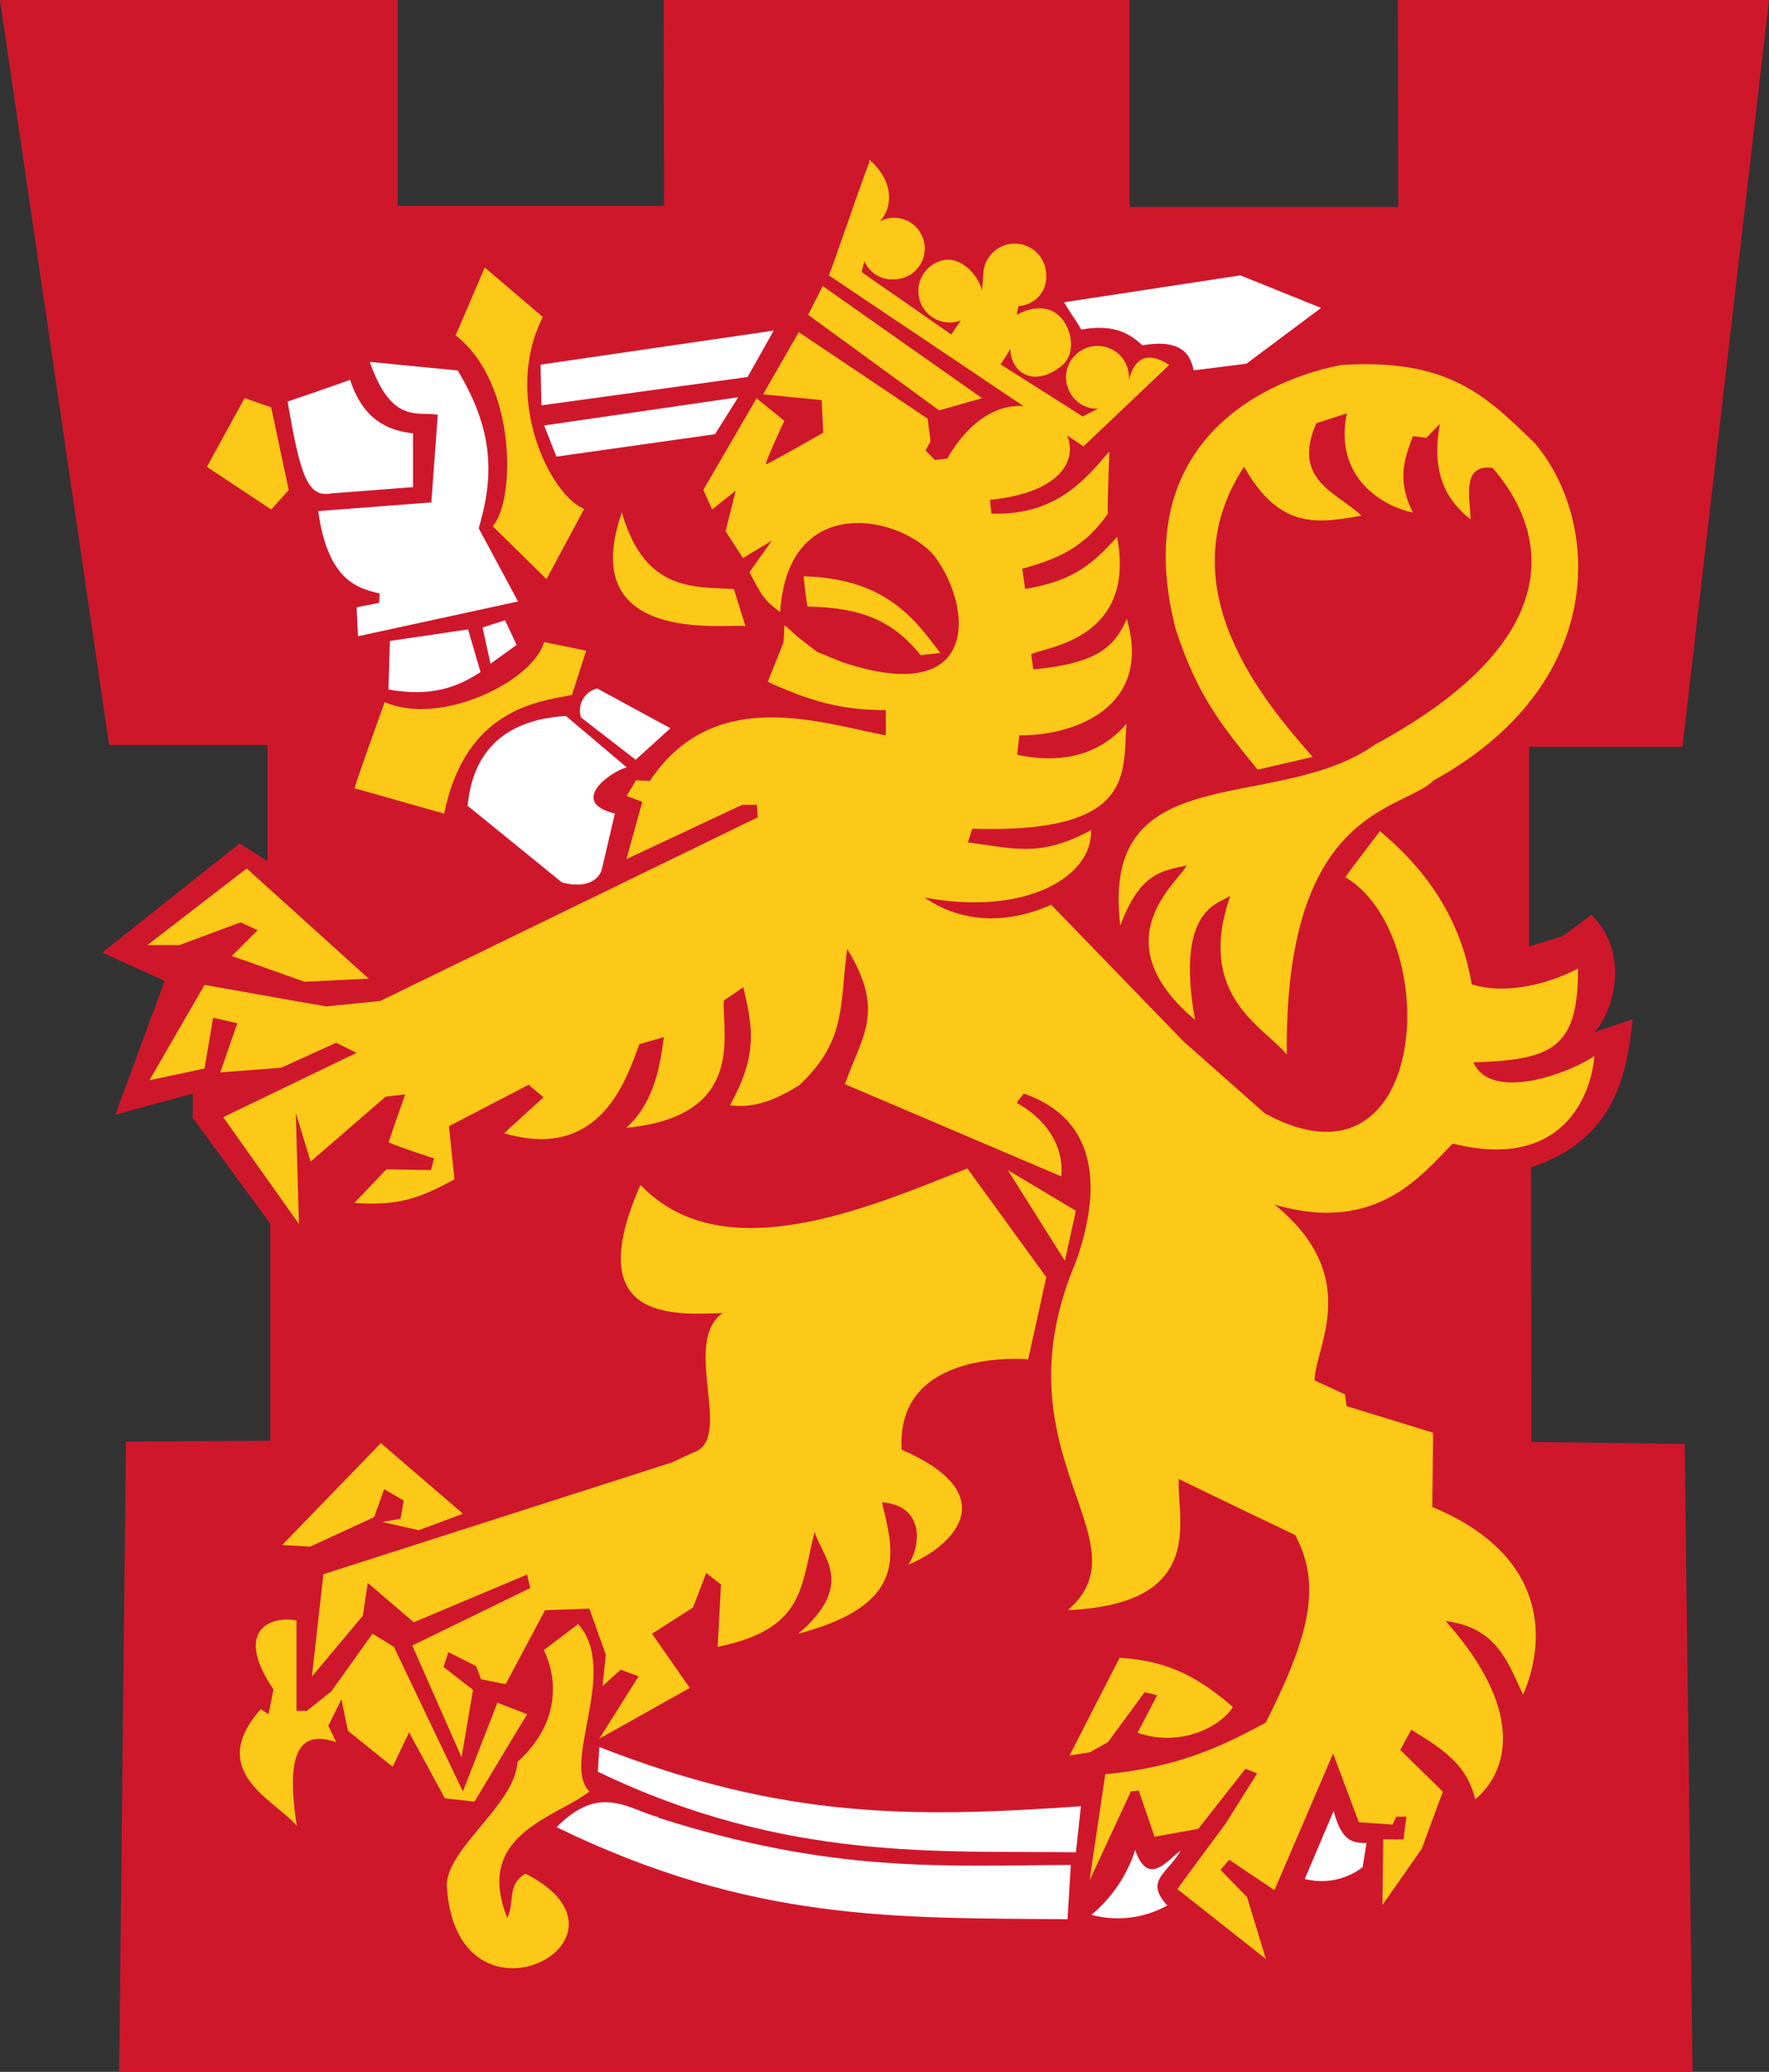 <?xml version="1.0" encoding="UTF-8"?> <svg xmlns="http://www.w3.org/2000/svg" id="Layer_1" data-name="Layer 1" viewBox="0 0 224.87 263.35"><rect x="0" y="0" width="224.87" height="263.35" fill="#333333" stroke="none"/><defs><style>.cls-1{fill:#cf172c;}.cls-2{fill:#fff;}.cls-3{fill:#fcc918;}</style></defs><title>suomen-puolustusvoimat-logo</title><g id="Layer_1-2" data-name="Layer_1"><path id="path11" class="cls-1" d="M194.38,120.34c0-.1,4.18-1.3,4.18-1.3l3.74-2.75c5.28,5.24,2.42,12.88.36,14.91l4.88-1.65c-.7,6.52-2,15.27-12.93,18.83l.06,34.91,19.48.25,1,79.81h-200l.86-80.11,18.34-.11,0-27.6-9.84-13.42V139l-9.85,2.68,6.27-17L13,121.08l17.45-13.87L34,109.45V94.69H13.87L0,0H50.55l0,26.16H84.41L84.37,0l59.24,0V26.3h34.13L177.69,0l47.18,0-11,94.93H194.37v25.41Z"></path><path id="path13" class="cls-2" d="M173.21,237.34l.5-3.08c-1.77,0-3.16-.2-4.18-4.08l-3.67,8.65a8.59,8.59,0,0,0,7.35-1.49Z"></path><path id="path15" class="cls-2" d="M44.5,48.28c1.69,5.17,4.91,6.46,8,6.8v6.84l-10.33.79c-3.08.64-4-2.27-5.61-11.67,0,0,7.87-2.68,7.9-2.76Z"></path><path id="path17" class="cls-2" d="M40.45,64.94c1.22,9,5.18,9.87,7.82,10.5l-.09,1.19-2.85.56.18,3.68,20.34-4.42-5-9.3c1.88-6.34,2.06-12.23-2.67-20.06L47,46c2.79,7.93,6,6.27,8.65,6.72l-.82,11.14-14.36,1.1Z"></path><path id="path19" class="cls-2" d="M61.07,85.38,59.5,80l-9.94,1.47-.18,6.17c5.55,1,8.86-.36,11.69-2.21Z"></path><polygon id="polygon21" class="cls-2" points="64.2 78.84 61.34 79.76 62.35 84.37 65.67 81.97 64.2 78.84"></polygon><polygon id="polygon23" class="cls-2" points="68.71 46.35 68.83 51.52 95.03 47.92 98.35 42.02 68.71 46.35"></polygon><polygon id="polygon25" class="cls-2" points="69.17 54.08 93.84 50.49 90.89 55.19 70.73 58.04 69.17 54.08"></polygon><path id="path29" class="cls-2" d="M83.7,231.05c22.24,7.11,36.23,6.07,52.42,6l-.42,6.9c-21.62-.2-40,.43-64.95-11.7,5.54-5.62,9.08-2.28,13-1.25Z"></path><path id="path31" class="cls-2" d="M76.18,222.07,76,225.2c23.91,11.5,43.55,10,60.77,10.24l.63-5.85c-21.2,1.47-37.69,1.68-61.19-7.52Z"></path><path id="path33" class="cls-2" d="M137.43,41.89c4-.71,6.06.38,7.79,2,5.75-1,6.2,2,6.52,3.18l6.7-.84,9.49-7.09L157.67,35l-22.41,3.42c.85,1.46,1.33,2,2.17,3.43Z"></path><path id="path35" class="cls-2" d="M150.09,235.25c-1.87,3.08-4.57,3.78-1.71,6.95a12.93,12.93,0,0,1-9.64,1.19,17.79,17.79,0,0,0,5.56-8.24c1.69,4.87,4.21,1.1,5.79.1Z"></path><path id="path37" class="cls-2" d="M78.19,103.42c-6-1.46-.61-5.33,1.47-5.89L71.93,91c-4.11.28-11.57,1.66-12.49,11.42l12,9.75c3.25.84,4.72-.45,5.06-1.66l1.66-7.09Z"></path><path id="path39" class="cls-2" d="M73.83,91.11a2.88,2.88,0,0,1,2.09-3.6l9.3,5.06-4.42,4-7-5.42Z"></path><g id="_53237960" data-name=" 53237960"><path id="path27" class="cls-3" d="M62.63,66.88l6.84,6.73,4.79-8.93C69.84,62.93,63.86,50.41,69,40.29L61.62,34l-3.7,8.63c7.87,6.12,7.56,21.2,4.71,24.24Z"></path><path id="path41" class="cls-3" d="M93.29,74.88l1.47,4.7c-2.27-.36-21.66,2.6-15.71-14.44,2.94,10.31,9.48,9.39,14.24,9.74Z"></path><polygon id="polygon43" class="cls-3" points="34.47 51.78 36.7 62.29 34.47 64.76 26.3 59.34 31.09 50.6 34.47 51.78"></polygon><path id="path45" class="cls-3" d="M48.91,89.25c7.22,3.14,18.91-2.75,20.26-7.64l5.34,1.1L72.7,88.34c-4.3.84-13.53,1.75-16.24,15.08,0,0-11.25-3.2-11.38-3.21s3.83-11,3.83-11Z"></path><path id="path47" class="cls-3" d="M119.52,83c-3.47-4.69-7.24-9.47-17.37-9.75,0,0,.4,3.84.52,3.85,7.31.11,11.08,2.13,14.36,6.17l2.49-.27Z"></path><path id="path49" class="cls-3" d="M142.32,210.72c6.67.39,10.45,2.88,14.4,6.25-1.27,2.19-6.34,5.27-12.12,3.28l2.49-4.77-1.59-.39-4.67,6.35-2.29,1.29-2.58.4,6.36-12.41Z"></path><polygon id="polygon51" class="cls-3" points="136.76 153.9 135.36 160.25 128.11 148.73 136.76 153.9"></polygon><path id="path53" class="cls-3" d="M110.53,20.31c3.4,3,2.78,6.4,1.26,7.87a3.61,3.61,0,0,1,1.85-.5,3.91,3.91,0,0,1,0,7.82,3.79,3.79,0,0,1-3.76-2.3l-.36,1.38,11.22,7.81.2.12,1.19-1.77a6,6,0,0,1-.64.18A4,4,0,1,1,120,33.06c2.12-.41,4.35,1.81,4.83,3.91,0-.21.16-1.77.16-2a4,4,0,0,1,8,0,3.69,3.69,0,0,1-3.57,3.93c.14-.17-.28,1.19-.1,1.09,1.92-1.09,4.22-1.2,5.64.5s1.73,4.6,0,6c-3.73,3-6.54.63-6.53-2.18a18.23,18.23,0,0,1-1.25,2l10.44,6.62,2-1a5.12,5.12,0,0,1-.67,0,4,4,0,1,1,4.54-3.54c.45-1.95,1.7-4.26,5.13-2L137.73,56.74,105.36,35c.14-.08,5-14.32,5.12-14.27s0-.39,0-.37Z"></path><polygon id="polygon55" class="cls-3" points="18.75 120.12 31.36 110.39 46.86 124.39 38.71 124.79 29.48 121.51 32.75 118.23 30.57 117.24 22.82 120.12 18.75 120.12"></polygon><path id="path57" class="cls-3" d="M89.42,62.28l1.1,2.48,3-2.39-1.29,5.15,2.21,3.41,3.68-2.21-2.85,4c1.32,2.49,1.69,3.51,3.9,5.07,1-15.28,15.23-12.28,19.6-7.13,4.92,6.55,5.93,19.44-11.81,13.47l-3.13-1.29-2.58-2a19.36,19.36,0,0,0-1.53-1.37l-.12,2.19-2,5c6,2.77,10,3.6,15,3.6l0,3.21c-8.63-1.65-21.88-6.34-30,5.8l-1.75-.09-1.2,2,2,.74s-2,7.19-2,7.27l14.68-6.89h1.89l.1,1.59-48,23.35-6.86.69L26,125.19l-7,12.12L26,135.82l1.09-6.46,3.08.7L28,136.31l7.74-.59,7-3.18,2.58,1.29L28.38,142,38,155.58l-.4-14.1,1.89,6.16,9.54-8.25,2.48-.29s-2.07,5.86-2.09,6.06,5.76,2.08,5.76,2.08l-.39,1.49-5.67-.1-4.07,4.27c5.78.41,8.46-.69,12.72-3l-.7-6.75,10.13-5.27,1.89,1.59-5,4.57c12.44,3.68,15.62-7.24,17.19-11.32l3.1-.89c-.58,5-1.79,8.84-4.77,11.52C94.78,141.89,91.8,131.56,92,127.18l2.48-1.69c1.41,5.67,1.61,9-1.69,15,2.51.3,5.09-.19,8.84-2.58,6-5.66,5.09-10.13,6.06-17.29,4.89,8,1.91,10.94-.28,17.19l27.5,11.72c.32-3.57-1.57-7.05-5.66-9.34,0-.09.89-1.19.89-1.19,10.25,3.58,9.5,13.32,6.6,21.46-10.35,24.44,9.28,35.36-1,44.2,17.79-.79,13.82-11.52,14.1-16.69-.12,0,14.8,7.15,14.8,7.15,3.3,6.17,2,12.52-3.75,23.85-6.06,3.27-11.33,5.66-20.39,6.55l-2,13.51,5.26-11.33,1-.1,2,5.86,5.56-1,6-7.64,1.49.59-4,6.36-6.16,8.34L160.91,249l-2.38-7.85-3.38-3.47,1.1-1.29,5.75,3.87,7.46-17.38,3.27,8.74,4.28.3.49-1h1.29l-.39,2.88h-2.57l-.1,8.34,5-7.15,2.68-7.26L178,222.44l1.39-2.58c4.39,2.68,7.07,4.57,8.14,8.84,4.39-3.67,6.18-11.52-3.77-22.65,6.67.8,8,5.57,9.85,9.34,2.59-5.86,4-17.38-11.54-23.84l.1-9.44-11-3.38-.2-1.49-3.86-1.78c0-4.17,6.26-13.11-5.09-22.35,13.14,3.87,18.9-4.07,22.65-7.75,14,3.48,17.6-6.16,18-11.13-3.55,2.39-13.17,5.77-15.38.8,10.14-.29,13.32-1.88,13.3-11.92-4.16,2.19-9.52,3.28-13.51,2-1.18-6.94-4.5-13.49-11.67-19.46,0,0-4.41,5.76-4.38,5.86,12.49,7.45,10.8,41.52-10.26,30l-10.33-9.14L133.62,115c-2.45,1.11-9.44,3.69-16.1-.92,12.91,2.41,21.38-2.66,21.17-8.56-6.51,3.51-9.73,2.31-15.65,1.56l.55-1.75c20.93.66,19.09-7.16,19.61-13.34-2.55,3-6.88,5.44-13.9,3.95l.27-2.48c6.3.1,17.07-3.12,13.66-14.81-1.63,3.88-4.24,5.71-11.88,6.44l-.27-1.93c1.66-.92,13.41-1.76,10.92-14.92-3.37,3.78-5.86,5.62-11.69,6.63l-.37-2.58c5.83-1.56,8.35-3.48,10.9-7-.13,0,.18-7.91.18-7.91-3.1,3.6-6.81,8.19-15,7.9l-.18-1.75c21.11-2.1,4.31-22.07-5.43-5.24l-1.57.18-1.19-1.2.64-1.19-.37-2.86-16.38-11L97,50.12l7.45.74.19,4.14s-7.06,4.06-7.27,4,2.33-5.51,2.33-5.51l-3.53-2.86-6.74,11.6Z"></path><path id="path59" class="cls-3" d="M123,148.56l10,13.78-2.3,10.44c-2.4-.19-16.82-.61-16.08,11.49,13,5.65,6.78,12.13.84,14.62,1.56-2.29,2.18-7.51-3.35-7.94,1.57,6.49,3.45,13-10.65,16.71,7.41-6.25,3-9.8,2.09-12.95-1.78,6.91-1.15,12.34-12.32,14.62l.42-7.93-1.88-1.47-1.67,4.39-5.22,3.34,4.8,6.89L76.18,221l5-7.93-2.29-.84-2.3,2.09.42-4-2.09-5.85-5.64.2-5,9.4-3.13-.62-.63-1.67L57,210l-.63,1.88,3.76,2.92-1.46,8.56-6.26-14.2,15-7.31L67,200.14l-14.4,6.06-5.85-5-.63,4.17-6.47,7.73,1.46-13,44.27-14.2,2.71-1.25c5.33-1.66-1.56-14,3.77-17.75-6.38.22-18.07,1.05-10.45-16.29,10.55,11.08,29.34,2.73,41.56-2.09Z"></path><polygon id="polygon61" class="cls-3" points="58.85 192.41 48.41 183.43 35.88 196.38 39.43 196.59 47.57 192.83 48.83 189.28 51.33 190.74 50.91 193.04 48.62 193.46 53.21 194.5 58.85 192.41"></polygon><path id="path63" class="cls-3" d="M39,217.47l3.13-2.5,5.22-7.31,2.72,1.67,8.77,18.38,4.39-11.28L67,217.89,60.31,229l-3.76-.42L52,220.19l-2.09,4.38L44.23,220l-.83-4-1.67,3.35,1,2.08c-4.28-1.44-6.58.64-5,10.65-2.82-3.32-11.6-6.87-4.59-14.83l1,.63.62-3.13c-5.32-7.92.11-9.39,2.93-8.77v11.48Z"></path><path id="path65" class="cls-3" d="M73.47,206.41c5.32,5.86-2.2,17.76,1.46,21.3-4.28,3.35-14.73,5.44-10.44,16.08,1-2.12-.11-4.17,2.3-5.64,16.39,8.36-8.88,21.52-10,1.46.11-4.79,8.67-10.22,9-15.66,5.74-5.21,4.91-11.06,3.34-14.2l4.39-3.34Z"></path><path id="path67" class="cls-3" d="M189.73,59.48c-4.06-.56-2.82,4-2.8,6.53-2.66-2.11-5.15-5.37-3.89-12.14l-1.73,1.79-1.7-.23c-.94,2.56-2.2,5.43,0,9.72-3.59-.71-10.13-4.29-8.4-12.61l-3.89,1.25c-3.13,7.22,2.48,8.71,5.76,11.76-5.14.84-10.28,2.09-14.94-6.23-10,15.32,2.64,29.95,8.72,36.89l-7,1.62c-4.51-5.6-7.63-9.27-10.42-17.9C143.18,55.5,161.83,48,170.56,46.39c13.71-.85,18.38,4,24.6,10,8.41,10.12,9.18,30.63-12.91,42.8-4.06,4-19,3.34-18.68,34.86-2.81-3.51-11.68-7.4-7.16-20.23-.94,1-7.16,1.09-4.5,15.81-12.15-10.21-1.88-17.68-1.09-19.61-3.28.69-5.92,1-8.41,7.62-2.65-21.72,19.75-14.05,32.38-23,26.29-14.25,21-28.26,14.94-35.17Z"></path><polygon id="polygon69" class="cls-3" points="102.73 40.02 119.38 52.16 124.83 50.61 104.58 36.36 102.73 40.02"></polygon></g></g></svg> 